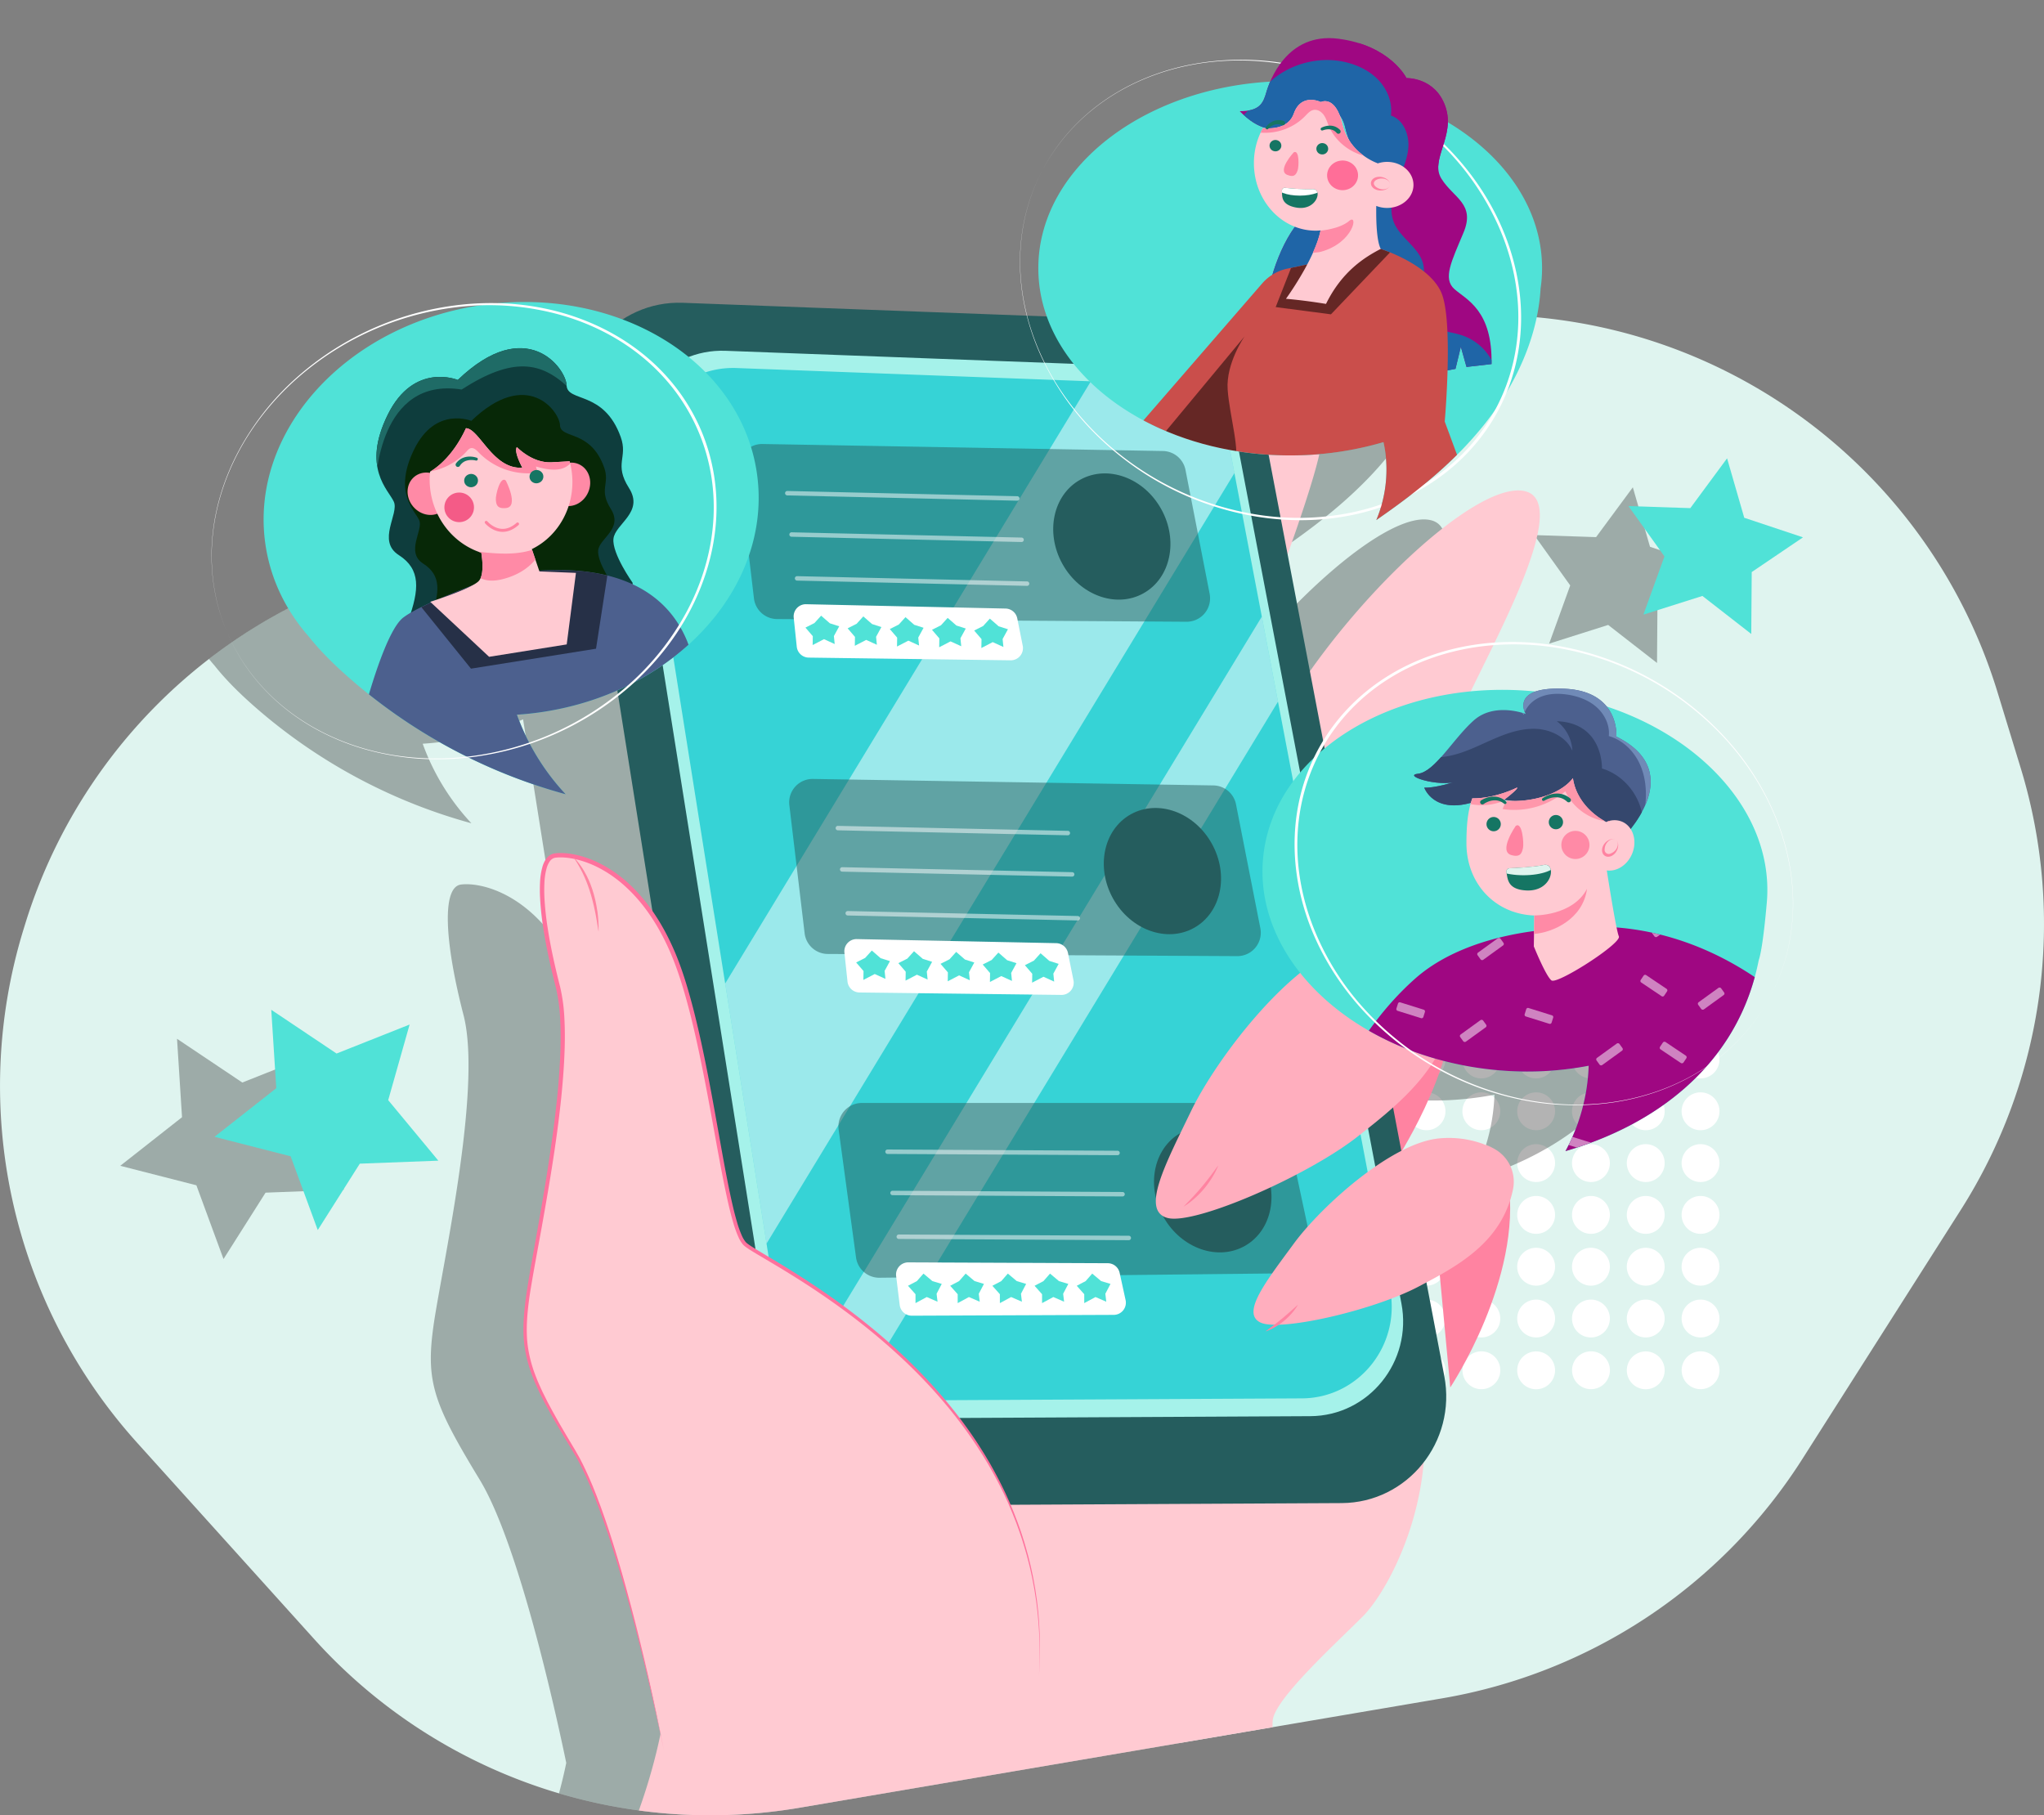 <svg xmlns="http://www.w3.org/2000/svg" xmlns:xlink="http://www.w3.org/1999/xlink" viewBox="0 0 2760.27 2451.47"><rect x="0" y="0" width="2760.27" height="2451.47" fill="#808080" stroke="none"/><defs><style>.cls-1{fill:none;}.cls-2{fill:#dff4ef;}.cls-3{fill:#fff;}.cls-4{opacity:0.3;}.cls-5{fill:#ffcad2;}.cls-6{fill:#ff83a1;}.cls-7{fill:#255d5e;}.cls-8{fill:#a5f2ea;}.cls-9{fill:#36d3d6;}.cls-10{opacity:0.5;}.cls-11{fill:#50e2d7;}.cls-12{fill:#ffaebe;}.cls-13{fill:#ff719d;}.cls-14{fill:#9f0782;}.cls-15{clip-path:url(#clip-path);}.cls-16{fill:#4c608e;}.cls-17{clip-path:url(#clip-path-2);}.cls-18{fill:#35476d;}.cls-19{fill:#708ab7;}.cls-20{clip-path:url(#clip-path-3);}.cls-21{fill:#ff97ab;}.cls-22{fill:#157563;}.cls-23{clip-path:url(#clip-path-4);}.cls-24{fill:#dff4ee;}.cls-25{fill:#ff8aa6;}.cls-26{fill:#0e3d3d;}.cls-27{clip-path:url(#clip-path-5);}.cls-28{fill:#072807;}.cls-29{fill:#1f6b66;}.cls-30{clip-path:url(#clip-path-6);}.cls-31{fill:#f45b87;}.cls-32{clip-path:url(#clip-path-7);}.cls-33{clip-path:url(#clip-path-8);}.cls-34{fill:#1f65a7;}.cls-35{fill:#ca4e4b;}.cls-36{clip-path:url(#clip-path-9);}.cls-37{clip-path:url(#clip-path-10);}.cls-38{fill:#ff6e98;}.cls-39{clip-path:url(#clip-path-11);}</style><clipPath id="clip-path" transform="translate(0 51.47)"><path class="cls-1" d="M2369.69,1268.09c-33,120.83-132,199-255.67,235a260.24,260.24,0,0,0,31.38-115.31,440.93,440.93,0,0,1-121.62,6.12c-65.49-5.63-125.43-24.82-175.27-53.43,16.33-23,37.13-47.85,62.66-70.44,74.65-66.08,198.25-67.3,198.25-67.3C2223.11,1188.52,2313.71,1230.42,2369.69,1268.09Z"/></clipPath><clipPath id="clip-path-2" transform="translate(0 51.47)"><path class="cls-1" d="M2182.77,943.3s5.1-61.24-69.75-64.64-52.74,34-52.74,34-41.68-16.16-69.74,8.51-52.74,69.75-75.71,72.3,36.58,21.26,59.54,7.65c-36.57,12.76-51,11.06-51,11.06s12.76,37.43,68.9,18.71,198.18,50.19,198.18,50.19S2282.29,992.64,2182.77,943.3Z"/></clipPath><clipPath id="clip-path-3" transform="translate(0 51.47)"><path class="cls-1" d="M2072,1184.79l-.37,25-.24,16.76s16.16,40,23.82,45.93,95.26-50.18,91-59.54c-3.16-7-12-61.5-16.28-89,13.54,1.9,28-7.3,34.3-22.78,7.19-17.8.86-37.16-14.17-43.25a26.82,26.82,0,0,0-20.83.62s-39.16-18.31-45.11-59.14c-19.57,25.52-66.35,34-93.57,29.77,23-17.86,17.87-17,17.87-17s-28.07,14.46-58.7,14.46c-.49,0-1,0-1.44,0-6.43,17.71-7.91,38.94-7.91,60.42C1980.33,1142.38,2019.73,1183,2072,1184.79Z"/></clipPath><clipPath id="clip-path-4" transform="translate(0 51.47)"><path class="cls-1" d="M2034.29,1126.89a4.68,4.68,0,0,1,4.37-5.8c10.19-.42,32.85-1.61,46-4.39,17.4-3.66,12.82,36.63-24.27,34.34C2034.84,1149.46,2036.16,1134.4,2034.29,1126.89Z"/></clipPath><clipPath id="clip-path-5" transform="translate(0 51.47)"><path class="cls-1" d="M618.23,461.65s-59.21-24.85-94.61,47,1,101.25,8.28,117.51-23.3,52.81,6.66,72,27.74,46.7,12.74,88.42,21.19,69.9,29,72.48,276-49.65,276-49.65l-2-73.89s-27.91-39.26-25.86-59.33,41.84-35.71,21-68.56-1.11-40.84-11.16-68.87c-22.74-63.49-72.22-46.47-73.11-69.83S710.55,372.93,618.23,461.65Z"/></clipPath><clipPath id="clip-path-6" transform="translate(0 51.47)"><path class="cls-1" d="M698.08,913.75a312.56,312.56,0,0,0,65.8,107.43,739.9,739.9,0,0,1-265.7-134.89c11.59-39,29.55-90.81,46.36-103.69A98.78,98.78,0,0,1,555,775.81c7.47-4.32,16.86-9,27.07-13.62,3.46-1.58,7-3.16,10.59-4.74a.28.28,0,0,1,.12,0c15.2-6.59,31.29-13,45.16-18.33,21-8,36.89-13.57,36.89-13.57a515.86,515.86,0,0,1,53.26-6.39c55.1-3.56,96,4.37,126.28,18.46,42.93,19.95,64.59,52.21,75.48,81.61C878.29,865.68,809,899.06,729.87,910.45,719.22,912,708.62,913.07,698.08,913.75Z"/></clipPath><clipPath id="clip-path-7" transform="translate(0 51.47)"><path class="cls-1" d="M718.21,690.09c37.28-18.16,60.21-60.58,53.68-105.92a107.46,107.46,0,0,0-2.65-12.7c-4.07.28-11.43.72-24.54,1.37-26.18,1.3-46.63-20.48-46.63-20.48s-5.19,4,7.3,27.79c-40,2.47-57.87-52.65-76.1-53.32-18.81,40.89-44,56.18-48.5,58.64a107,107,0,0,0,.55,26.16c5.84,40.53,33.61,72.16,68.65,83.35,2,12.62,3.49,31.84-4.07,38.81C634.26,744.54,581,761.27,581,761.27l79.53,74.27L765.3,818.8l12.46-96.59-49.32-2Z"/></clipPath><clipPath id="clip-path-8" transform="translate(0 51.47)"><path class="cls-1" d="M1860.11,168.88s-32.45,0-43.27-47.52-59.5-21.38-59.5-21.38-31.1,51.84-83.16-1.3c27,0,31.78-11,35.84-25.27s27-81.65,97.36-72.57S1899.33,54,1899.33,54s39.21-1.29,52.73,38.88-21.63,71.28-5.41,97.2,46,33.69,29.75,72.57-28.4,62.21-12.17,76.46,51.38,28.52,50,101.09l-33.8,3.89-7.67-27.22-7.21,29.81-13.52,2.59-233.93-9.07s-16.23-62.21-1.35-115.34,43.27-97.2,74.37-99.79S1860.11,168.88,1860.11,168.88Z"/></clipPath><clipPath id="clip-path-9" transform="translate(0 51.47)"><path class="cls-1" d="M1858.62,650.82c14.19-33.56,17.28-71.44,9.69-105.21a444.51,444.51,0,0,1-126,17.92c-73.92,0-142.34-17.52-198.14-47.3l160.23-184.87a62,62,0,0,1,34-20.05l126.21-26.65s65.8,20.73,82,59.61S1951,517.82,1951,517.82l16.62,44.89C1934.18,596.06,1896.71,624.54,1858.62,650.82Z"/></clipPath><clipPath id="clip-path-10" transform="translate(0 51.47)"><path class="cls-1" d="M1776.72,260c2.22,0,4.41-.13,6.57-.31-1.73,9.15-5.3,19.21-9.79,29.21-14.09,31.8-36.89,63.11-36.89,63.11s22.53,1.71,54.09,6.9c21.64-44.06,52.28-63.06,73.91-74.29-5.73-11-6.35-39.06-6.06-58.06a39.72,39.72,0,0,0,14.64,2.75c19.66,0,35.61-13.92,35.61-31.1s-16-31.1-35.61-31.1a40,40,0,0,0-13.09,2.2c0-.16,0-.31,0-.47,0,0-37.86-12.52-47.32-52.69s-29.08-29.81-29.08-29.81-26.36-13-36.5,15.55c-7,19.73-28.94,20.84-41.79,19.65a97.09,97.09,0,0,0-12.09,47.3C1693.34,219.22,1730.66,260,1776.72,260Z"/></clipPath><clipPath id="clip-path-11" transform="translate(0 51.47)"><path class="cls-1" d="M1731.14,206.3a3.77,3.77,0,0,1,4.15-4.12c8.18.84,26.39,2.49,37.23,1.79,14.3-.93,6,30.69-23.3,24.6C1729,224.37,1731.76,212.51,1731.14,206.3Z"/></clipPath></defs><g id="Layer_2" data-name="Layer 2"><g id="_08" data-name="08"><path class="cls-2" d="M2697.56,883.51c-91.9-300.76-368.4-507.06-682.86-509.5-1.86,0-3.72,0-5.6,0q-28,0-55.81,2.15A720.07,720.07,0,0,0,1631,481.28l-162.49,100.3a719.83,719.83,0,0,1-378.73,107.27l-367.17-.31a719.89,719.89,0,0,0-688.79,508.4l-2,6.48A719.9,719.9,0,0,0,185.3,1897.07l239.1,265.14a720,720,0,0,0,655.4,227.58l514.15-87.5,124.5-21.2,228.85-38.94A719.92,719.92,0,0,0,2434,1918.78l213.84-336.21a720,720,0,0,0,81-596.73Z" transform="translate(0 51.47)"/><path class="cls-3" d="M1852.41,1353.75a25.57,25.57,0,1,0,25.57,25.56A25.56,25.56,0,0,0,1852.41,1353.75Z" transform="translate(0 51.47)"/><path class="cls-3" d="M1926.42,1353.75a25.57,25.57,0,1,0,25.57,25.56A25.56,25.56,0,0,0,1926.42,1353.75Z" transform="translate(0 51.47)"/><path class="cls-3" d="M2000.43,1353.75a25.57,25.57,0,1,0,25.57,25.56A25.56,25.56,0,0,0,2000.43,1353.75Z" transform="translate(0 51.47)"/><path class="cls-3" d="M2074.44,1353.75a25.57,25.57,0,1,0,25.57,25.56A25.56,25.56,0,0,0,2074.44,1353.75Z" transform="translate(0 51.47)"/><path class="cls-3" d="M2148.45,1353.75a25.57,25.57,0,1,0,25.56,25.56A25.56,25.56,0,0,0,2148.45,1353.75Z" transform="translate(0 51.47)"/><path class="cls-3" d="M2222.46,1353.75a25.57,25.57,0,1,0,25.56,25.56A25.56,25.56,0,0,0,2222.46,1353.75Z" transform="translate(0 51.47)"/><path class="cls-3" d="M2296.47,1353.75a25.57,25.57,0,1,0,25.56,25.56A25.56,25.56,0,0,0,2296.47,1353.75Z" transform="translate(0 51.47)"/><path class="cls-3" d="M1852.41,1423.72a25.57,25.57,0,1,0,25.57,25.56A25.56,25.56,0,0,0,1852.41,1423.72Z" transform="translate(0 51.47)"/><path class="cls-3" d="M1926.42,1423.72a25.57,25.57,0,1,0,25.57,25.56A25.56,25.56,0,0,0,1926.42,1423.72Z" transform="translate(0 51.47)"/><path class="cls-3" d="M2000.43,1423.72a25.57,25.57,0,1,0,25.57,25.56A25.56,25.56,0,0,0,2000.43,1423.72Z" transform="translate(0 51.47)"/><path class="cls-3" d="M2074.44,1423.72a25.57,25.57,0,1,0,25.57,25.56A25.56,25.56,0,0,0,2074.44,1423.72Z" transform="translate(0 51.47)"/><path class="cls-3" d="M2148.45,1423.72a25.57,25.57,0,1,0,25.56,25.56A25.56,25.56,0,0,0,2148.45,1423.72Z" transform="translate(0 51.47)"/><path class="cls-3" d="M2222.46,1423.72a25.57,25.57,0,1,0,25.56,25.56A25.56,25.56,0,0,0,2222.46,1423.72Z" transform="translate(0 51.47)"/><path class="cls-3" d="M2296.47,1423.72a25.57,25.57,0,1,0,25.56,25.56A25.56,25.56,0,0,0,2296.47,1423.72Z" transform="translate(0 51.47)"/><path class="cls-3" d="M1852.41,1493.69a25.57,25.57,0,1,0,25.57,25.57A25.56,25.56,0,0,0,1852.41,1493.69Z" transform="translate(0 51.47)"/><path class="cls-3" d="M1926.42,1493.69a25.57,25.57,0,1,0,25.57,25.57A25.56,25.56,0,0,0,1926.42,1493.69Z" transform="translate(0 51.47)"/><path class="cls-3" d="M2000.43,1493.69a25.57,25.57,0,1,0,25.57,25.57A25.57,25.57,0,0,0,2000.43,1493.69Z" transform="translate(0 51.47)"/><path class="cls-3" d="M2074.44,1493.69a25.57,25.57,0,1,0,25.57,25.57A25.57,25.57,0,0,0,2074.44,1493.69Z" transform="translate(0 51.47)"/><path class="cls-3" d="M2148.45,1493.69a25.57,25.57,0,1,0,25.56,25.57A25.57,25.57,0,0,0,2148.45,1493.69Z" transform="translate(0 51.47)"/><path class="cls-3" d="M2222.46,1493.69a25.57,25.57,0,1,0,25.56,25.57A25.57,25.57,0,0,0,2222.46,1493.69Z" transform="translate(0 51.47)"/><path class="cls-3" d="M2296.47,1493.69a25.57,25.57,0,1,0,25.56,25.57A25.57,25.57,0,0,0,2296.47,1493.69Z" transform="translate(0 51.47)"/><path class="cls-3" d="M1852.41,1563.66a25.57,25.57,0,1,0,25.57,25.57A25.56,25.56,0,0,0,1852.41,1563.66Z" transform="translate(0 51.47)"/><path class="cls-3" d="M1926.42,1563.66a25.57,25.57,0,1,0,25.57,25.57A25.56,25.56,0,0,0,1926.42,1563.66Z" transform="translate(0 51.47)"/><path class="cls-3" d="M2000.43,1563.66a25.57,25.57,0,1,0,25.57,25.57A25.57,25.57,0,0,0,2000.43,1563.66Z" transform="translate(0 51.47)"/><path class="cls-3" d="M2074.44,1563.66a25.57,25.57,0,1,0,25.57,25.57A25.57,25.57,0,0,0,2074.44,1563.66Z" transform="translate(0 51.47)"/><path class="cls-3" d="M2148.45,1563.66a25.57,25.57,0,1,0,25.56,25.57A25.57,25.57,0,0,0,2148.45,1563.66Z" transform="translate(0 51.47)"/><path class="cls-3" d="M2222.46,1563.66a25.57,25.57,0,1,0,25.56,25.57A25.57,25.57,0,0,0,2222.46,1563.66Z" transform="translate(0 51.47)"/><path class="cls-3" d="M2296.47,1563.66a25.57,25.57,0,1,0,25.56,25.57A25.57,25.57,0,0,0,2296.47,1563.66Z" transform="translate(0 51.47)"/><path class="cls-3" d="M1852.41,1633.63A25.57,25.57,0,1,0,1878,1659.2,25.56,25.56,0,0,0,1852.41,1633.63Z" transform="translate(0 51.47)"/><path class="cls-3" d="M1926.42,1633.63A25.57,25.57,0,1,0,1952,1659.2,25.56,25.56,0,0,0,1926.42,1633.63Z" transform="translate(0 51.47)"/><path class="cls-3" d="M2000.43,1633.63A25.57,25.57,0,1,0,2026,1659.2,25.57,25.57,0,0,0,2000.43,1633.63Z" transform="translate(0 51.47)"/><path class="cls-3" d="M2074.44,1633.63A25.57,25.57,0,1,0,2100,1659.2,25.57,25.57,0,0,0,2074.44,1633.63Z" transform="translate(0 51.47)"/><path class="cls-3" d="M2148.45,1633.63A25.57,25.57,0,1,0,2174,1659.2,25.57,25.57,0,0,0,2148.45,1633.63Z" transform="translate(0 51.47)"/><path class="cls-3" d="M2222.46,1633.63A25.57,25.57,0,1,0,2248,1659.2,25.57,25.57,0,0,0,2222.46,1633.63Z" transform="translate(0 51.47)"/><path class="cls-3" d="M2296.47,1633.63A25.57,25.57,0,1,0,2322,1659.2,25.57,25.57,0,0,0,2296.47,1633.63Z" transform="translate(0 51.47)"/><path class="cls-3" d="M1852.41,1703.6a25.57,25.57,0,1,0,25.57,25.57A25.56,25.56,0,0,0,1852.41,1703.6Z" transform="translate(0 51.47)"/><path class="cls-3" d="M1926.42,1703.6a25.57,25.57,0,1,0,25.57,25.57A25.56,25.56,0,0,0,1926.42,1703.6Z" transform="translate(0 51.47)"/><path class="cls-3" d="M2000.43,1703.6a25.57,25.57,0,1,0,25.57,25.57A25.57,25.57,0,0,0,2000.43,1703.6Z" transform="translate(0 51.47)"/><path class="cls-3" d="M2074.44,1703.6a25.57,25.57,0,1,0,25.57,25.57A25.57,25.57,0,0,0,2074.44,1703.6Z" transform="translate(0 51.47)"/><path class="cls-3" d="M2148.45,1703.6a25.57,25.57,0,1,0,25.56,25.57A25.57,25.57,0,0,0,2148.45,1703.6Z" transform="translate(0 51.47)"/><path class="cls-3" d="M2222.46,1703.6a25.57,25.57,0,1,0,25.56,25.57A25.57,25.57,0,0,0,2222.46,1703.6Z" transform="translate(0 51.47)"/><path class="cls-3" d="M2296.47,1703.6a25.57,25.57,0,1,0,25.56,25.57A25.57,25.57,0,0,0,2296.47,1703.6Z" transform="translate(0 51.47)"/><circle class="cls-3" cx="1852.41" cy="1850.61" r="25.57"/><circle class="cls-3" cx="1926.42" cy="1799.14" r="25.57" transform="translate(-472.98 2941.89) rotate(-67.5)"/><circle class="cls-3" cx="2000.43" cy="1799.14" r="25.57" transform="translate(-262.36 395.14) rotate(-9.22)"/><circle class="cls-3" cx="2074.44" cy="1799.14" r="25.57" transform="translate(-381.61 3078.64) rotate(-67.5)"/><circle class="cls-3" cx="2148.45" cy="1799.14" r="25.57" transform="translate(-260.45 418.84) rotate(-9.22)"/><circle class="cls-3" cx="2222.46" cy="1799.14" r="25.57" transform="translate(-290.23 3215.39) rotate(-67.5)"/><circle class="cls-3" cx="2296.46" cy="1799.14" r="25.57" transform="translate(-258.54 442.55) rotate(-9.22)"/><g class="cls-4"><polygon points="425.88 1422.78 327.23 1461.93 239.06 1402.87 245.81 1508.78 162.39 1574.39 265.21 1600.7 301.83 1700.31 358.62 1610.66 464.68 1606.61 396.95 1524.89 425.88 1422.78"/><polygon points="2205.02 658.11 2155.38 725.37 2071.83 722.61 2120.46 790.6 2092.01 869.21 2171.71 843.97 2237.68 895.32 2238.3 811.72 2307.52 764.85 2228.21 738.42 2205.02 658.11"/><path d="M2042.38,941.78c-9.84-12.14-26.92-22.61-56.63-24-18.41-.83-30.94.81-39.41,3.75-1.93-.2-3.87-.4-5.82-.57a450,450,0,0,0-81.73.37c48.2-98.68,131.09-255.13,74.07-270.13-56.4-14.84-196.83,109.4-291.19,243l-30.1-157.89c20-56.37,36.25-105.88,42.83-135.37A436.09,436.09,0,0,0,1741,584.76c7.59,33.78,4.48,71.66-9.69,105.22,38.08-26.29,75.56-54.75,109-88.11A471.81,471.81,0,0,0,1878.69,559c40.75-51.81,70.76-116.15,74.46-181.7,0-.37.09-.76.14-1.13A720.07,720.07,0,0,0,1631,481.28l-162.49,100.3a719.83,719.83,0,0,1-378.73,107.27l-367.17-.31A719,719,0,0,0,282.2,838.42c2.42,3,4.94,6,7.51,8.94,14.88,18.79,32.16,35.88,50.1,51.88Q355,912.8,370.92,925.46A740,740,0,0,0,636.6,1060.34a312.89,312.89,0,0,1-65.79-107.42c10.52-.69,21.15-1.76,31.79-3.31A398.36,398.36,0,0,0,706.38,920l48.46,304.74c-49.47-74.62-110.8-84.7-132.56-81.6-25.7,3.68-22,77.1,3.67,176.23s-29.37,341.4-40.38,418.5,0,106.46,62.41,209.26c52.28,86.13,102,311.4,116.72,382.18-2.94,14.25-6.26,28-9.81,41.12a720.35,720.35,0,0,0,324.91,19.34l514.15-87.5c14.44-33.14,85-97.59,118.63-131.21,29.15-29.16,74.43-111.51,82.7-208.49A145,145,0,0,0,1823.13,1846L1799,1719.58q9-4.74,18-9.84l14.15,151.63s85.2-127.84,80.72-252.32a147.89,147.89,0,0,0,4-14.86,50.71,50.71,0,0,0-27.21-56A135.52,135.52,0,0,0,1817,1525c-15.52,1.3-32.8,7.3-50.59,16.28,14.39-24.28,39.6-70.54,55.46-121a450.42,450.42,0,0,0,74.67,12.77,440.93,440.93,0,0,0,121.62-6.12,262.27,262.27,0,0,1-21.93,96.14c-1.57,3.53-3.21,7-4.92,10.45-1.47,2.94-3,5.85-4.53,8.72,5.21-1.52,10.35-3.14,15.47-4.8,6.44-2.11,12.8-4.28,19.06-6.61,107.38-39.84,191.3-114.25,221.14-223.6q3-11,5.28-22.52c5.24-15.2,9.57-62,11-78.44C2268.51,1091.86,2177.14,986.42,2042.38,941.78Z" transform="translate(0 51.47)"/></g><path class="cls-5" d="M2060.13,612.08c-69.76-18.36-268.08,176-348.75,337.75-46.28,92.74-106.47,95.43-106.47,95.43s183.57-451.54,179.9-506.59-51.4-73.42-121.16-33-693.85,591-756.26,726.87,0,829.66-3.67,961.83c-2.08,75.26-23.23,149.34-41,199.18a718.89,718.89,0,0,0,217.12-3.72l638.65-108.7a68.17,68.17,0,0,1,.27-9.67c3.67-29.37,84.42-102.79,121.13-139.51s99.12-157.84,80.77-286.33-73.43-627.77-73.43-627.77,84.37-203.31,113.74-280.39S2129.88,630.43,2060.13,612.08Z" transform="translate(0 51.47)"/><path class="cls-6" d="M1847.2,1217.82l35.4,302.1s83.22-124.82,80.77-225.17S1847.2,1217.82,1847.2,1217.82Z" transform="translate(0 51.47)"/><path class="cls-6" d="M1927.88,1494.23l30.59,328s97.9-146.85,78.32-279C2025.31,1465.66,1927.88,1494.23,1927.88,1494.23Z" transform="translate(0 51.47)"/><path d="M1590.46,1865c-9.7-4.6-20.13-4.93-29.37-.94s-16.15,11.81-19.46,22a45.09,45.09,0,0,0,1.83,31.75c7.16,16.58,22.51,26.8,37.88,26.8a33.54,33.54,0,0,0,13.34-2.74c19-8.2,26.88-32.32,17.62-53.77A45.07,45.07,0,0,0,1590.46,1865Zm2.63,73.21c-16.95,7.32-37.57-2.53-45.95-22a41.06,41.06,0,0,1-1.71-28.93c3-9.1,9.08-16,17.24-19.58a29.81,29.81,0,0,1,11.82-2.43,33.28,33.28,0,0,1,14.26,3.32,41.06,41.06,0,0,1,19.88,21.08C1617,1909.12,1610.05,1930.89,1593.09,1938.2Z" transform="translate(0 51.47)"/><path class="cls-7" d="M1700.89,498.2c-12.55-65.81-68.1-114.15-134-116.61L922.22,357.45c-89.42-3.35-159.51,77.26-145.24,167L989.47,1860.76c11.15,70.09,70.87,121.49,140.73,121.14l681.68-3.48c88.86-.46,155.43-82.89,138.53-171.54Z" transform="translate(0 51.47)"/><path class="cls-8" d="M1671,547.19c-11.13-58.41-60.44-101.31-119-103.5L979.85,422.27c-79.37-3-141.58,68.57-128.91,148.24l188.6,1186.1c9.9,62.21,62.9,107.83,124.91,107.52l605.06-3.09c78.88-.4,138-73.57,123-152.26Z" transform="translate(0 51.47)"/><path class="cls-9" d="M1725.84,896.06,1704,781.25l-37-193.8v0l-4-21.07c-10.79-56.49-58.47-98-115.06-100.11l-74.79-2.79L994.6,445.55c-76.76-2.87-136.94,66.3-124.68,143.37L979.3,1276.73v0L1035.15,1628,1052.31,1736a124.22,124.22,0,0,0,32.06,65.62,121.11,121.11,0,0,0,69.24,36.89,123.27,123.27,0,0,0,19.51,1.49l585.13-3c76.29-.39,133.41-71.15,118.92-147.26Z" transform="translate(0 51.47)"/><g class="cls-10"><path class="cls-3" d="M1547.93,466.25l-74.79-2.79L979.3,1276.73v0L1035.15,1628,1667,587.45v0l-4-21.07C1652.2,509.87,1604.52,468.38,1547.93,466.25Z" transform="translate(0 51.47)"/><path class="cls-3" d="M1084.37,1801.57a121.11,121.11,0,0,0,69.24,36.89l572.23-942.4L1704,781.25Z" transform="translate(0 51.47)"/></g><g class="cls-10"><path class="cls-7" d="M1600.93,583.2a31.66,31.66,0,0,0-30.52-25.59l-540.69-9.46a31.66,31.66,0,0,0-32,35.36l20.42,173.09a31.66,31.66,0,0,0,31.23,27.95l552.89,3.64a31.65,31.65,0,0,0,31.28-37.71Z" transform="translate(0 51.47)"/></g><ellipse class="cls-7" cx="1501.44" cy="673.15" rx="76.3" ry="87.78" transform="translate(-138.1 863.72) rotate(-29)"/><g class="cls-10"><path class="cls-3" d="M1373.81,618.7l-310.52-7.12h-.07a3,3,0,0,0-.07,6l310.52,7.12h.07a3,3,0,0,0,.07-6Z" transform="translate(0 51.47)"/></g><g class="cls-10"><path class="cls-3" d="M1379.59,674.52l-310.52-7.13H1069a3,3,0,0,0-.07,6l310.52,7.12h.07a3,3,0,0,0,.07-6Z" transform="translate(0 51.47)"/></g><g class="cls-10"><path class="cls-3" d="M1387,733.74l-310.52-7.13a3,3,0,0,0-.13,6l310.52,7.12h.07a3,3,0,0,0,.06-6Z" transform="translate(0 51.47)"/></g><path class="cls-3" d="M1373.73,783.6a16.48,16.48,0,0,0-15.8-13.24l-269.35-5.85a16.47,16.47,0,0,0-16.73,18.19l4.11,39.16a16.47,16.47,0,0,0,16.16,14.75l272.63,3.65a16.47,16.47,0,0,0,16.37-19.7Z" transform="translate(0 51.47)"/><polygon class="cls-11" points="1120.72 841.79 1108.87 831.46 1099.83 841.43 1087.69 847.55 1097.62 859.12 1097.41 871.14 1112.74 863.18 1127.19 869.76 1126.11 858.98 1133.31 845.81 1120.72 841.79"/><polygon class="cls-11" points="1177.68 842.79 1165.83 832.45 1156.79 842.42 1144.66 848.54 1154.58 860.11 1154.37 872.14 1169.71 864.18 1184.15 870.76 1183.08 859.98 1190.27 846.81 1177.68 842.79"/><polygon class="cls-11" points="1234.64 843.79 1222.79 833.45 1213.75 843.42 1201.62 849.54 1211.55 861.11 1211.34 873.13 1226.67 865.17 1241.12 871.76 1240.04 860.98 1247.23 847.81 1234.64 843.79"/><polygon class="cls-11" points="1291.6 844.78 1279.75 834.45 1270.72 844.42 1258.58 850.54 1268.51 862.11 1268.3 874.13 1283.63 866.17 1298.08 872.75 1297 861.97 1304.19 848.8 1291.6 844.78"/><polygon class="cls-11" points="1348.57 845.78 1336.72 835.44 1327.68 845.41 1315.54 851.53 1325.47 863.1 1325.26 875.13 1340.59 867.17 1355.04 873.75 1353.96 862.97 1361.16 849.8 1348.57 845.78"/><g class="cls-10"><path class="cls-7" d="M1669.14,1034.78a31.65,31.65,0,0,0-30.55-25.55l-540.7-8.76a31.65,31.65,0,0,0-31.94,35.39l20.64,173.07a31.65,31.65,0,0,0,31.26,27.91l552.9,2.93A31.65,31.65,0,0,0,1702,1202Z" transform="translate(0 51.47)"/></g><ellipse class="cls-7" cx="1569.77" cy="1124.85" rx="76.3" ry="87.78" transform="translate(-348.8 955.95) rotate(-29.07)"/><g class="cls-10"><path class="cls-3" d="M1442.07,1070.57l-310.53-6.72a3,3,0,0,0-.13,6l310.53,6.72h.07a3,3,0,0,0,.06-6Z" transform="translate(0 51.47)"/></g><g class="cls-10"><path class="cls-3" d="M1447.92,1126.38l-310.53-6.72a3,3,0,0,0-.13,6l310.53,6.72h.07a3,3,0,0,0,.06-6Z" transform="translate(0 51.47)"/></g><g class="cls-10"><path class="cls-3" d="M1455.4,1185.59l-310.53-6.72a3,3,0,0,0-.13,6l310.53,6.72h.07a3,3,0,0,0,.06-6Z" transform="translate(0 51.47)"/></g><path class="cls-3" d="M1442.2,1235.47a16.46,16.46,0,0,0-15.81-13.22l-269.36-5.5a16.48,16.48,0,0,0-16.71,18.21l4.17,39.16a16.46,16.46,0,0,0,16.17,14.73l272.63,3.29a16.47,16.47,0,0,0,16.35-19.72Z" transform="translate(0 51.47)"/><polygon class="cls-11" points="1189.2 1293.99 1177.34 1283.67 1168.31 1293.65 1156.18 1299.79 1166.13 1311.35 1165.93 1323.37 1181.26 1315.39 1195.71 1321.95 1194.62 1311.17 1201.8 1297.99 1189.2 1293.99"/><polygon class="cls-11" points="1246.16 1294.91 1234.3 1284.59 1225.28 1294.58 1213.15 1300.71 1223.09 1312.27 1222.89 1324.29 1238.22 1316.31 1252.67 1322.88 1251.58 1312.1 1258.76 1298.92 1246.16 1294.91"/><polygon class="cls-11" points="1303.13 1295.84 1291.26 1285.52 1282.24 1295.5 1270.11 1301.63 1280.05 1313.19 1279.86 1325.22 1295.18 1317.23 1309.64 1323.8 1308.55 1313.02 1315.72 1299.84 1303.13 1295.84"/><polygon class="cls-11" points="1360.09 1296.76 1348.23 1286.44 1339.2 1296.42 1327.07 1302.56 1337.02 1314.11 1336.82 1326.14 1352.14 1318.16 1366.6 1324.72 1365.51 1313.94 1372.69 1300.76 1360.09 1296.76"/><polygon class="cls-11" points="1417.05 1297.68 1405.19 1287.36 1396.17 1297.35 1384.04 1303.48 1393.98 1315.04 1393.79 1327.06 1409.11 1319.08 1423.56 1325.64 1422.47 1314.87 1429.65 1301.69 1417.05 1297.68"/><g class="cls-10"><path class="cls-7" d="M1735.62,1463.13a31.66,31.66,0,0,0-31-25.06H1163.89a31.66,31.66,0,0,0-31.37,35.91L1156,1646.7a31.65,31.65,0,0,0,31.71,27.39l552.88-6a31.66,31.66,0,0,0,30.61-38.26Z" transform="translate(0 51.47)"/></g><ellipse class="cls-7" cx="1637.72" cy="1554.8" rx="76.3" ry="87.78" transform="translate(-557.98 1078.62) rotate(-30)"/><g class="cls-10"><path class="cls-3" d="M1509.16,1502.59l-310.6-1.68h0a3,3,0,0,0,0,6l310.6,1.68h0a3,3,0,0,0,0-6Z" transform="translate(0 51.47)"/></g><g class="cls-10"><path class="cls-3" d="M1515.91,1558.3l-310.6-1.69h0a3,3,0,0,0,0,6l310.6,1.69h0a3,3,0,0,0,0-6Z" transform="translate(0 51.47)"/></g><g class="cls-10"><path class="cls-3" d="M1524.35,1617.38l-310.6-1.69h0a3,3,0,0,0,0,6l310.6,1.69h0a3,3,0,0,0,0-6Z" transform="translate(0 51.47)"/></g><path class="cls-3" d="M1512,1667.47a16.48,16.48,0,0,0-16-13l-269.41-1.13a16.47,16.47,0,0,0-16.42,18.47l4.8,39.09a16.48,16.48,0,0,0,16.41,14.46l272.65-1.12a16.47,16.47,0,0,0,16-20Z" transform="translate(0 51.47)"/><polygon class="cls-11" points="1259.1 1730.09 1247.08 1719.96 1238.21 1730.09 1226.19 1736.42 1236.32 1747.81 1236.32 1759.84 1251.51 1751.61 1266.07 1757.94 1264.8 1747.18 1271.76 1733.89 1259.1 1730.09"/><polygon class="cls-11" points="1316.08 1730.09 1304.05 1719.96 1295.19 1730.09 1283.16 1736.42 1293.29 1747.81 1293.29 1759.84 1308.48 1751.61 1323.04 1757.94 1321.77 1747.18 1328.74 1733.89 1316.08 1730.09"/><polygon class="cls-11" points="1373.05 1730.09 1361.02 1719.96 1352.16 1730.09 1340.13 1736.42 1350.26 1747.81 1350.26 1759.84 1365.45 1751.61 1380.01 1757.94 1378.74 1747.18 1385.71 1733.89 1373.05 1730.09"/><polygon class="cls-11" points="1430.02 1730.09 1417.99 1719.96 1409.13 1730.09 1397.1 1736.42 1407.23 1747.81 1407.23 1759.84 1422.42 1751.61 1436.98 1757.94 1435.71 1747.18 1442.68 1733.89 1430.02 1730.09"/><polygon class="cls-11" points="1486.99 1730.09 1474.96 1719.96 1466.1 1730.09 1454.07 1736.42 1464.2 1747.81 1464.2 1759.84 1479.39 1751.61 1493.95 1757.94 1492.68 1747.18 1499.65 1733.89 1486.99 1730.09"/><path class="cls-12" d="M1917.27,1223.69c-23.75-6.66-56-10.13-93.41.08-80.77,22-181.12,154.2-215.38,225.18s-68.53,134.61-31.82,144.4,188.46-56.29,257-110.14c59.67-46.88,128.62-101.19,130.91-195.23A65,65,0,0,0,1917.27,1223.69Z" transform="translate(0 51.47)"/><path class="cls-6" d="M1623,1551.26c-3.87,4.63-7.89,9.14-12,13.58s-8.41,8.75-12.69,13.19a97,97,0,0,0,14.86-11,120.58,120.58,0,0,0,12.91-13.25,124.18,124.18,0,0,0,10.8-15,103.84,103.84,0,0,0,8.35-16.46c-3.7,4.93-7.25,9.86-10.91,14.7S1626.86,1546.64,1623,1551.26Z" transform="translate(0 51.47)"/><path class="cls-12" d="M2016,1499a135.6,135.6,0,0,0-71.72-13.16c-65.13,5.48-160.87,92.73-197.23,142.37s-71.66,93.63-44.87,106.35S1854.79,1718,1915,1686.38c52.44-27.54,113.06-59.47,128.13-131.34A50.71,50.71,0,0,0,2016,1499Z" transform="translate(0 51.47)"/><path class="cls-6" d="M1731.41,1729.23q-5.45,4.49-11.07,8.77c-3.74,2.88-7.58,5.65-11.4,8.62a69.09,69.09,0,0,0,13.15-6,89.25,89.25,0,0,0,11.87-8.3,91.6,91.6,0,0,0,10.39-10.08,73.45,73.45,0,0,0,8.48-11.7c-3.68,3.14-7.15,6.37-10.71,9.49S1735,1726.23,1731.41,1729.23Z" transform="translate(0 51.47)"/><polygon class="cls-11" points="553.15 1383.62 454.5 1422.77 366.33 1363.71 373.08 1469.62 289.66 1535.23 392.48 1561.54 429.1 1661.15 485.89 1571.5 591.95 1567.45 524.23 1485.73 553.15 1383.62"/><polygon class="cls-11" points="2332.29 618.95 2282.65 686.21 2199.11 683.45 2247.73 751.44 2219.29 830.05 2298.98 804.81 2364.95 856.15 2365.57 772.56 2434.79 725.69 2355.49 699.26 2332.29 618.95"/><path class="cls-5" d="M1006.52,1629c-29.37-25.7-47.72-279-99.12-396.48S775.24,1100.34,749.54,1104s-22,77.1,3.67,176.22-29.37,341.41-40.38,418.5,0,106.46,62.41,209.25S896.39,2311.8,896.39,2311.8L1403,2212.68C1428.7,1830.89,1035.89,1654.68,1006.52,1629Z" transform="translate(0 51.47)"/><path class="cls-13" d="M1401.46,2120.34l-1.16-10.22-1.49-10.17-.74-5.09-.91-5.06-1.82-10.13c-.67-3.36-1.42-6.7-2.13-10.06-1.33-6.73-3.14-13.35-4.75-20-3.61-13.24-7.46-26.42-12.15-39.32l-1.71-4.85c-.57-1.62-1.22-3.21-1.83-4.81l-3.7-9.61-4-9.49-2-4.74-2.13-4.69c-5.54-12.56-11.82-24.78-18.33-36.86l-5-9c-1.69-3-3.49-5.91-5.22-8.87l-2.63-4.43-2.73-4.37c-1.83-2.9-3.64-5.82-5.5-8.7-29.9-46.11-66.35-87.76-106.58-125.1s-84.34-70.48-130.47-100.2q-17.29-11.14-34.93-21.76l-17.62-10.57c-5.87-3.51-11.76-7-17.45-10.66-1.4-.93-2.82-1.85-4.13-2.82-.69-.47-1.26-1-1.88-1.45a6.48,6.48,0,0,1-.8-.76c-.25-.26-.52-.48-.75-.77a38.07,38.07,0,0,1-4.93-8.17,142.16,142.16,0,0,1-6.81-19c-3.82-13-6.81-26.35-9.64-39.71-5.58-26.75-10.34-53.72-15.18-80.67s-9.66-53.94-14.93-80.85-11-53.75-17.66-80.39c-3.38-13.32-7-26.58-11-39.73s-8.51-26.2-13.72-39c-10.54-25.5-23.83-50-41.12-71.79a214.59,214.59,0,0,0-28.86-30A192.48,192.48,0,0,0,826.34,1124a169.57,169.57,0,0,0-18.17-10.36,138.16,138.16,0,0,0-19.47-7.78,116.46,116.46,0,0,0-20.54-4.58,88.87,88.87,0,0,0-10.6-.74l-2.68,0-2.7.15c-.9.07-1.81.19-2.72.29a18.23,18.23,0,0,0-3,.66,16.07,16.07,0,0,0-5.44,3,21,21,0,0,0-4,4.46,37,37,0,0,0-4.54,10.16,93.54,93.54,0,0,0-3.21,20.94,204,204,0,0,0,.05,20.84,400.87,400.87,0,0,0,4.39,41.14c4.19,27.2,10.32,54.08,17.1,80.6a230.53,230.53,0,0,1,5.55,40.12c.75,13.57.83,27.2.52,40.83s-1.16,27.26-2.17,40.87-2.35,27.22-3.93,40.8c-3,27.17-6.89,54.26-11.07,81.3s-8.86,54-13.63,81-9.78,53.89-14.12,81c-2.14,13.57-3.83,27.24-4.66,41s-.6,27.73,1.71,41.44a187.39,187.39,0,0,0,11.52,39.83c2.47,6.45,5.49,12.65,8.36,18.91l4.66,9.2,2.33,4.6,2.47,4.53,4.92,9,5.1,8.94c1.71,3,3.38,6,5.13,8.91l5.24,8.85c6.91,11.82,14.37,23.42,21,35.26,6.46,12,12.12,24.42,17.5,37,2.56,6.34,5.24,12.62,7.63,19l3.66,9.58,3.52,9.63c9.33,25.72,17.57,51.83,25.35,78.07s15,52.66,21.85,79.18,13.34,53.12,19.5,79.8,12.15,53.41,17.65,80.24q-15.71-80.65-35.62-160.43-9.93-39.88-21.21-79.42c-7.59-26.33-15.62-52.56-24.77-78.42l-3.45-9.69-3.62-9.63c-2.36-6.44-5-12.78-7.55-19.15-5.33-12.66-11-25.21-17.42-37.38l-5.1-9c-1.7-3-3.5-5.89-5.24-8.84-3.51-5.88-7-11.74-10.47-17.65l-5.18-8.86c-1.73-2.95-3.37-5.95-5.07-8.92l-5-8.93-4.84-9-2.42-4.51-2.29-4.57-4.56-9.15c-2.8-6.21-5.75-12.35-8.15-18.7a182.91,182.91,0,0,1-11.1-39c-2.2-13.35-2.34-27-1.5-40.5s2.6-27.09,4.79-40.56c4.43-27,9.6-53.88,14.44-80.84s9.57-54,13.88-81,8.22-54.23,11.31-81.5c1.62-13.63,2.89-27.3,4-41s1.89-27.41,2.3-41.16.32-27.53-.45-41.32a236,236,0,0,0-5.67-41.16c-6.76-26.55-12.8-53.15-16.93-80.11a395.9,395.9,0,0,1-4.3-40.53,201,201,0,0,1,0-20.24,87.69,87.69,0,0,1,3-19.57,31.64,31.64,0,0,1,3.78-8.54,12.32,12.32,0,0,1,6.3-5.15,11.43,11.43,0,0,1,2-.43c.8-.08,1.58-.19,2.39-.25l2.42-.14,2.46,0a80.19,80.19,0,0,1,9.88.71,109.59,109.59,0,0,1,19.5,4.36,133.74,133.74,0,0,1,18.64,7.47,165.32,165.32,0,0,1,17.5,10,189.61,189.61,0,0,1,16.15,12.09,208.8,208.8,0,0,1,28.07,29.1c16.86,21.17,30,45.26,40.33,70.32,5.14,12.57,9.57,25.46,13.58,38.48s7.61,26.2,11,39.44c6.68,26.48,12.37,53.24,17.71,80.07s10.22,53.77,15.11,80.72,9.75,53.92,15.43,80.79c2.87,13.42,5.91,26.83,9.84,40.09a146.56,146.56,0,0,0,7.14,19.65,42,42,0,0,0,5.71,9.33,14.83,14.83,0,0,0,1,1.07,11,11,0,0,0,1.07,1c.73.58,1.46,1.19,2.19,1.68,1.45,1.06,2.91,2,4.37,3,5.85,3.72,11.75,7.18,17.65,10.68l17.65,10.49q17.61,10.53,34.91,21.53c23,14.71,45.55,30.24,67.34,46.73s42.87,33.93,63,52.42c40.25,36.91,76.75,78.14,106.79,123.82,1.87,2.85,3.69,5.74,5.54,8.61l2.75,4.33,2.65,4.38c1.75,2.93,3.57,5.82,5.27,8.79l5.07,8.9c6.58,12,12.93,24.08,18.55,36.54l2.16,4.65,2,4.7,4,9.42,3.77,9.54c.61,1.59,1.27,3.17,1.86,4.77l1.73,4.83c4.79,12.8,8.73,25.91,12.43,39.07,1.66,6.63,3.52,13.21,4.91,19.91.73,3.34,1.51,6.67,2.2,10l1.9,10.08.94,5,.79,5.07,1.57,10.14,1.24,10.18c.41,3.4.86,6.79,1.11,10.2a528.68,528.68,0,0,1,1.42,82,529.73,529.73,0,0,0-.51-82.12C1402.27,2127.14,1401.84,2123.74,1401.46,2120.34Z" transform="translate(0 51.47)"/><path class="cls-6" d="M805.64,1172.65c-.37-2.27-.89-4.5-1.33-6.76s-1.07-4.46-1.63-6.69c-.3-1.11-.56-2.23-.89-3.33l-1-3.31-1-3.28-1.17-3.25-1.18-3.25c-.44-1.06-.86-2.13-1.32-3.19s-.88-2.13-1.37-3.17l-1.48-3.12c-.94-2.1-2.09-4.11-3.19-6.13a97.44,97.44,0,0,0-16.41-22,163.91,163.91,0,0,1,13.64,23.43c.93,2.06,1.92,4.07,2.77,6.16l1.32,3.1c.43,1,.8,2.1,1.21,3.15s.81,2.09,1.22,3.14l1.11,3.19,1.1,3.18,1,3.23,1,3.22c.33,1.07.61,2.17.91,3.25.59,2.17,1.21,4.34,1.72,6.54s1.13,4.36,1.58,6.58.94,4.41,1.44,6.62c1.76,8.87,3.16,17.83,4.63,26.85a181.79,181.79,0,0,0-1.56-27.37C806.38,1177.18,806,1174.91,805.64,1172.65Z" transform="translate(0 51.47)"/><path class="cls-11" d="M2067.79,881.84c-187.87-16.15-350,85.37-362.19,226.79-7.9,92.12,49.79,178.45,142.91,231.85,49.84,28.61,109.78,47.8,175.27,53.43a440.93,440.93,0,0,0,121.62-6.12A260.24,260.24,0,0,1,2114,1503.1c123.7-36,222.7-114.18,255.67-235q3-11,5.29-22.52c5.23-15.2,9.57-62,11-78.44C2398.11,1025.71,2255.66,898,2067.79,881.84Z" transform="translate(0 51.47)"/><path class="cls-14" d="M2109.42,1202.74s-123.6,1.22-198.25,67.3c-25.53,22.59-46.33,47.49-62.66,70.44,49.84,28.61,109.78,47.8,175.27,53.43a440.93,440.93,0,0,0,121.62-6.12A260.24,260.24,0,0,1,2114,1503.1c123.7-36,222.7-114.18,255.67-235C2313.71,1230.42,2223.11,1188.52,2109.42,1202.74Z" transform="translate(0 51.47)"/><g class="cls-15"><g class="cls-10"><rect class="cls-3" x="1993.78" y="1224.08" width="38.13" height="11.98" rx="2.45" transform="translate(-338.98 1464.69) rotate(-35.88)"/></g><g class="cls-10"><path class="cls-3" d="M2095.85,1319.72l-31.72-9.91a2.46,2.46,0,0,0-3.06,1.61l-2.12,6.77a2.45,2.45,0,0,0,1.61,3.06l31.72,9.91a2.45,2.45,0,0,0,3.06-1.61l2.12-6.76A2.46,2.46,0,0,0,2095.85,1319.72Z" transform="translate(0 51.47)"/></g><g class="cls-10"><path class="cls-3" d="M2152.49,1492.92l-31.71-9.9a2.45,2.45,0,0,0-3.07,1.6l-2.11,6.77a2.45,2.45,0,0,0,1.6,3.06l31.72,9.91a2.46,2.46,0,0,0,3.07-1.6l2.11-6.77A2.46,2.46,0,0,0,2152.49,1492.92Z" transform="translate(0 51.47)"/></g><g class="cls-10"><rect class="cls-3" x="2047.16" y="1401.64" width="11.98" height="38.13" rx="2.45" transform="matrix(0.3, -0.95, 0.95, 0.3, 84.84, 3008.27)"/></g><g class="cls-10"><path class="cls-3" d="M1922.65,1312.1l-31.72-9.91a2.46,2.46,0,0,0-3.07,1.61l-2.11,6.76a2.46,2.46,0,0,0,1.61,3.07l31.72,9.91a2.46,2.46,0,0,0,3.06-1.61l2.12-6.77A2.46,2.46,0,0,0,1922.65,1312.1Z" transform="translate(0 51.47)"/></g><g class="cls-10"><rect class="cls-3" x="2154.46" y="1366.24" width="38.13" height="11.98" rx="2.45" transform="translate(-391.81 1585.83) rotate(-35.88)"/></g><g class="cls-10"><rect class="cls-3" x="2291.71" y="1291.08" width="38.13" height="11.98" rx="2.45" transform="translate(-321.71 1652.01) rotate(-35.88)"/></g><g class="cls-10"><path class="cls-3" d="M2256.6,1462.76a2.44,2.44,0,0,0-3.41-.55l-26.93,19.48a2.46,2.46,0,0,0-.55,3.42l4.16,5.74a2.46,2.46,0,0,0,3.42.55l26.92-19.48a2.46,2.46,0,0,0,.55-3.42Z" transform="translate(0 51.47)"/></g><g class="cls-10"><rect class="cls-3" x="1943.13" y="1472.99" width="38.13" height="11.98" rx="2.45" transform="translate(-494.49 1482.23) rotate(-35.88)"/></g><g class="cls-10"><path class="cls-3" d="M2153.12,1206.77a2.46,2.46,0,0,0-3.42-.55l-26.92,19.48a2.46,2.46,0,0,0-.55,3.42l4.15,5.74a2.46,2.46,0,0,0,3.42.55l26.92-19.48a2.45,2.45,0,0,0,.55-3.42Z" transform="translate(0 51.47)"/></g><g class="cls-10"><rect class="cls-3" x="2228.53" y="1193.04" width="38.13" height="11.98" rx="2.45" transform="translate(-276.23 1596.39) rotate(-35.88)"/></g><g class="cls-10"><rect class="cls-3" x="1970.36" y="1334.65" width="38.13" height="11.98" rx="2.45" transform="translate(-408.23 1471.94) rotate(-35.88)"/></g><g class="cls-10"><path class="cls-3" d="M2250.57,1283.93,2223,1265.4a2.46,2.46,0,0,0-3.4.67l-3.95,5.88a2.46,2.46,0,0,0,.67,3.4l27.58,18.53a2.46,2.46,0,0,0,3.4-.67l3.95-5.88A2.46,2.46,0,0,0,2250.57,1283.93Z" transform="translate(0 51.47)"/></g><g class="cls-10"><rect class="cls-3" x="2061.86" y="1135.3" width="11.98" height="38.13" rx="2.45" transform="translate(-43.48 2278.62) rotate(-56.11)"/></g><g class="cls-10"><rect class="cls-3" x="2253.58" y="1350.99" width="11.98" height="38.13" rx="2.45" transform="translate(-137.71 2533.15) rotate(-56.11)"/></g></g><path class="cls-16" d="M2182.77,943.3s5.1-61.24-69.75-64.64-52.74,34-52.74,34-41.68-16.16-69.74,8.51-52.74,69.75-75.71,72.3c-19.43,2.16,20.2,15.88,46.77,11.82,3.92-1.18,8.17-2.56,12.77-4.17a35.71,35.71,0,0,1-12.77,4.17c-27.21,8.19-38.26,6.89-38.26,6.89s12.76,37.43,68.9,18.72,198.18,50.18,198.18,50.18S2282.29,992.64,2182.77,943.3Z" transform="translate(0 51.47)"/><path class="cls-16" d="M1961.6,1005.31a35.71,35.71,0,0,0,12.77-4.17C1969.77,1002.75,1965.52,1004.13,1961.6,1005.31Z" transform="translate(0 51.47)"/><g class="cls-17"><path class="cls-18" d="M2163.31,986.36s2.4-61.42-60.94-63.87a53.43,53.43,0,0,1,21,39.86c-8.13-18.08-28.47-28.38-48.28-29.47s-39.2,5.51-57.41,13.38-36,17.15-55.22,21.91a124.27,124.27,0,0,1-58.22.3c-12.4-2.93-24.7-8-33.55-17.19-1.3,21.31-.77,43.26,7,63.14,13.65,34.85,47.87,58.12,83.65,69.12s73.75,11.76,111.07,14.66c18.23,1.41,37.24,3.63,52.47,13.75,20.89,13.86,30.86,40,51.26,54.58l19.47-36.85c11.17-21.14,22.6-43.26,23.16-67.15C2219.62,1028.77,2195.69,995.93,2163.31,986.36Z" transform="translate(0 51.47)"/><path class="cls-19" d="M2151.91,849.72c-16-6.55-33-11.18-50.33-11.37A102.48,102.48,0,0,0,2028.92,868c-3.38,3.38-5.16,11-.39,11.28l29.28,34.65c3-11.23,12.31-20.07,23.07-24.42s22.8-4.67,34.31-3.14c14.71,2,29.35,7.08,40.53,16.84s18.44,24.62,16.85,39.37c18.37,5.14,33.31,19.65,41.44,36.91s9.95,37,7.86,56c27.22-28,31.12-73.66,15.11-109.29S2188.07,864.5,2151.91,849.72Z" transform="translate(0 51.47)"/></g><path class="cls-5" d="M2190,1058a26.82,26.82,0,0,0-20.83.62s-39.16-18.31-45.11-59.14c-19.57,25.52-66.35,34-93.57,29.77,23-17.86,17.87-17,17.87-17s-28.07,14.46-58.7,14.46q-.73,0-1.44,0c-6.43,17.71-7.91,38.94-7.91,60.42,0,55.33,39.4,95.93,91.62,97.74l-.37,25-.24,16.75s16.16,40,23.82,45.93,95.26-50.18,91-59.54c-3.16-7-12-61.5-16.28-89,13.54,1.9,28-7.3,34.3-22.78C2211.38,1083.41,2205.05,1064.05,2190,1058Z" transform="translate(0 51.47)"/><g class="cls-20"><path class="cls-21" d="M2099.29,935.42c-17.37-4.45-35.85-1.64-52.93,3.81a178.09,178.09,0,0,0-63.77,36.21l-12.38,54.08a77.64,77.64,0,0,0,68.45-3.35,36.92,36.92,0,0,0-9.48,15,107.58,107.58,0,0,0,84.7-24c10.53,23.11,34.44,39.53,59.79,41.05-4.14-25.06-8.41-50.53-19.52-73.38S2123.9,941.72,2099.29,935.42Z" transform="translate(0 51.47)"/></g><path class="cls-6" d="M2182.15,1082.86a6.41,6.41,0,0,1,2.26,3.27,9,9,0,0,1,.23,4,13.92,13.92,0,0,1-3.46,6.92,15,15,0,0,1-6.07,4.1,5.59,5.59,0,0,1-8.13-5.91,14.84,14.84,0,0,1,2-7,13.88,13.88,0,0,1,5.5-5.43,8.85,8.85,0,0,1,3.84-1,6.38,6.38,0,0,1,3.82,1.14,7,7,0,0,0-3.82-1.28,10.65,10.65,0,0,0-4,.64,16.94,16.94,0,0,0-6.92,4.76,15.76,15.76,0,0,0-3.83,7.92,10.92,10.92,0,0,0,.33,4.79,8,8,0,0,0,7.94,5.75,10.87,10.87,0,0,0,4.65-1.16,15.87,15.87,0,0,0,6.34-6.1,17,17,0,0,0,2.39-8,10.63,10.63,0,0,0-.64-4.05A7,7,0,0,0,2182.15,1082.86Z" transform="translate(0 51.47)"/><path class="cls-22" d="M2111.52,1021.64a26.59,26.59,0,0,0-10-1.43,32.85,32.85,0,0,0-9.65,1.94,39.81,39.81,0,0,0-4.46,1.9,33.11,33.11,0,0,0-4.24,2.48,2,2,0,0,0,2.18,3.35l.09-.05a32.43,32.43,0,0,1,3.77-1.93,37.78,37.78,0,0,1,4.06-1.45,27.85,27.85,0,0,1,8.33-1.2,21.12,21.12,0,0,1,8,1.59,22.7,22.7,0,0,1,6.74,4.43l0,0,.12.1a3,3,0,0,0,3.88-4.68A28.51,28.51,0,0,0,2111.52,1021.64Z" transform="translate(0 51.47)"/><path class="cls-22" d="M2026.4,1026.12a23.91,23.91,0,0,0-8.94-1.78,30.44,30.44,0,0,0-8.93,1.3,37.23,37.23,0,0,0-4.22,1.52c-.68.3-1.37.61-2,1s-1.29.67-2.07,1.16a1.18,1.18,0,0,0-.18.13,3,3,0,1,0,3.62,4.89h0c.36-.27,1-.65,1.47-1s1.09-.62,1.65-.91a32.21,32.21,0,0,1,3.47-1.51,25.45,25.45,0,0,1,7.3-1.54,19.19,19.19,0,0,1,7.26,1,20.46,20.46,0,0,1,6.49,3.67l0,0a2,2,0,0,0,2.61-3A25.14,25.14,0,0,0,2026.4,1026.12Z" transform="translate(0 51.47)"/><path class="cls-6" d="M2046.88,1063.9s-23.74,34.07-6.16,39.32c12.94,3.86,14.68-3.53,16-9.72S2055.72,1057.57,2046.88,1063.9Z" transform="translate(0 51.47)"/><path class="cls-22" d="M2016.29,1051.88a9.64,9.64,0,1,0,10.38,8.83A9.64,9.64,0,0,0,2016.29,1051.88Z" transform="translate(0 51.47)"/><path class="cls-22" d="M2100.37,1049.2a9.63,9.63,0,1,0,10.38,8.82A9.63,9.63,0,0,0,2100.37,1049.2Z" transform="translate(0 51.47)"/><path class="cls-22" d="M2084.7,1116.7c-13.19,2.78-35.85,4-46,4.39a4.68,4.68,0,0,0-4.37,5.8c1.87,7.51.55,22.57,26.14,24.15C2097.52,1153.33,2102.1,1113,2084.7,1116.7Z" transform="translate(0 51.47)"/><g class="cls-23"><path class="cls-24" d="M2057.41,1097.49c-24.67,0-44.67,7.4-44.67,16.52s20,16.52,44.67,16.52,44.67-7.39,44.67-16.52S2082.08,1097.49,2057.41,1097.49Z" transform="translate(0 51.47)"/></g><circle class="cls-25" cx="2127.48" cy="1141.08" r="19"/><path class="cls-25" d="M2072,1184.79l-.37,25c24.87-1.88,66-19.57,71.5-60.94C2123.79,1185.72,2072,1184.79,2072,1184.79Z" transform="translate(0 51.47)"/><path class="cls-3" d="M2333.9,949.16a399.79,399.79,0,0,0-216.51-125.82c-41.59-8.65-84.75-10.41-126.85-4s-83,20.91-119,43.84A272.09,272.09,0,0,0,1822,903.48a259.05,259.05,0,0,0-63.35,109.74,272.24,272.24,0,0,0-10.14,63c-1.87,42.62,6,85.4,21.54,125s38.6,76.18,66.89,107.86a399.71,399.71,0,0,0,217.21,124.6,360.11,360.11,0,0,0,126.48,3.31c41.86-6.45,82.62-21,118.32-43.88a270.28,270.28,0,0,0,49.08-40.12,260.62,260.62,0,0,0,38.09-50.65,260.3,260.3,0,0,1-38.2,50.55,270.06,270.06,0,0,1-49.12,40c-35.72,22.76-76.46,37.21-118.26,43.55s-84.78,4.64-126.14-4A397.76,397.76,0,0,1,1839,1307.26,358,358,0,0,1,1773.26,1200c-15.25-39.24-23-81.55-21-123.6a268.78,268.78,0,0,1,10.14-62.1,259.63,259.63,0,0,1,62.43-108.12,268.57,268.57,0,0,1,48.71-39.83c35.45-22.7,75.94-37.17,117.55-43.59a358.5,358.5,0,0,1,125.77,3.3A397.67,397.67,0,0,1,2333,950c28.15,31.52,51.11,67.83,66.52,107.26s23.26,81.87,21.41,124.18a270,270,0,0,1-10.07,62.54,260.53,260.53,0,0,1-24.67,58.35A260.75,260.75,0,0,0,2411,1244a270.17,270.17,0,0,0,10.22-62.56c1.95-42.36-5.82-84.94-21.16-124.41A360.16,360.16,0,0,0,2333.9,949.16Z" transform="translate(0 51.47)"/><path class="cls-11" d="M650.65,360.54C467.36,387,336.5,531.47,358.38,683.31,365.19,730.57,386,773,417,808.2c14.9,18.8,32.18,35.87,50.11,51.88q15.15,13.54,31.1,26.21a739.9,739.9,0,0,0,265.7,134.89,312.56,312.56,0,0,1-65.8-107.43c10.54-.68,21.14-1.76,31.79-3.3,79.1-11.39,148.42-44.77,199.94-91.26C997.67,758,1034.58,674,1022.15,587.68,1000.27,435.84,833.94,334.14,650.65,360.54Z" transform="translate(0 51.47)"/><path class="cls-26" d="M828.42,676.18c2.05-20.08,41.84-35.71,21-68.56s-1.11-40.84-11.16-68.87c-22.74-63.49-72.22-46.47-73.11-69.83s-54.63-96-146.95-7.27c0,0-59.21-24.85-94.61,47s1,101.25,8.28,117.51-23.3,52.81,6.66,72,27.74,46.7,12.74,88.42,21.19,69.9,29,72.48,276-49.65,276-49.65l-2-73.89S826.37,696.25,828.42,676.18Z" transform="translate(0 51.47)"/><g class="cls-27"><path class="cls-28" d="M807.79,691.78c1.68-16.36,34.11-29.1,17.15-55.88s-.91-33.29-9.1-56.14C797.3,528,757,541.88,756.24,522.84s-44.53-78.24-119.77-5.92c0,0-48.27-20.26-77.12,38.32s.8,82.52,6.74,95.78-19,43.05,5.43,58.68,22.62,38.06,10.38,72.07,17.28,57,23.63,59.08,225-40.47,225-40.47l-1.62-60.24S806.12,708.15,807.79,691.78Z" transform="translate(0 51.47)"/><path class="cls-29" d="M651.1,345.7,453.67,432.17l53.85,168.07s3.26-143.59,115.85-125.64c68.53-44.06,107.69-39.16,146.85,0C799.59,355.49,651.1,345.7,651.1,345.7Z" transform="translate(0 51.47)"/></g><path class="cls-16" d="M929.81,819.19c-10.89-29.4-32.55-61.66-75.48-81.61-30.3-14.09-71.18-22-126.28-18.46a515.86,515.86,0,0,0-53.26,6.39s-15.91,5.56-36.89,13.57c-13.87,5.34-30,11.74-45.16,18.33a.28.28,0,0,0-.12,0c-3.58,1.58-7.13,3.16-10.59,4.74-10.21,4.66-19.6,9.3-27.07,13.62a98.78,98.78,0,0,0-10.42,6.79c-16.81,12.88-34.77,64.68-46.36,103.69a739.9,739.9,0,0,0,265.7,134.89,312.56,312.56,0,0,1-65.8-107.43c10.54-.68,21.14-1.76,31.79-3.3C809,899.06,878.29,865.68,929.81,819.19Z" transform="translate(0 51.47)"/><g class="cls-30"><g class="cls-10"><polygon points="636.01 902.99 804.89 876.07 823.25 757.36 549.12 795.3 636.01 902.99"/></g></g><path class="cls-25" d="M559.33,592.58c-11.35,9.6-12,27.56-1.34,40.12s28.43,15,39.78,5.37,12-27.56,1.35-40.13S570.69,583,559.33,592.58Z" transform="translate(0 51.47)"/><path class="cls-25" d="M781.62,575.39c-13.6-6-30,1.33-36.65,16.38s-1,32.11,12.61,38.11,30-1.33,36.66-16.38S795.23,581.39,781.62,575.39Z" transform="translate(0 51.47)"/><path class="cls-5" d="M718.21,690.09c37.28-18.16,60.21-60.58,53.68-105.92a107.46,107.46,0,0,0-2.65-12.7c-4.07.28-11.43.72-24.54,1.37-26.18,1.3-46.63-20.48-46.63-20.48s-5.19,4,7.3,27.79c-40,2.48-57.87-52.65-76.1-53.32-18.81,40.89-44,56.18-48.5,58.64a107,107,0,0,0,.55,26.16c5.84,40.53,33.61,72.16,68.65,83.35,2,12.62,3.49,31.84-4.07,38.81C634.26,744.54,581,761.27,581,761.27l79.53,74.27L765.3,818.8l12.46-96.59-49.32-2Z" transform="translate(0 51.47)"/><circle class="cls-31" cx="620.1" cy="685.16" r="19.99"/><g class="cls-32"><path class="cls-25" d="M703.53,486.62a509.39,509.39,0,0,0-80.18-24.25c-22.17-4.75-46.14-7.85-66.85,1.39s-35.42,35.16-25.07,55.33l38.07,67.3A86.71,86.71,0,0,0,630.23,558c1.53-1.7,3.12-3.55,5.33-4.15,4.13-1.13,7.86,2.51,10.81,5.61A93,93,0,0,0,726,586.86l-2.2-8.29c15,4.24,33.12,7.85,44.73-2.62,13.72-12.36,8-35.65-3.62-50C749.38,506.92,726.39,495.64,703.53,486.62Z" transform="translate(0 51.47)"/><path class="cls-25" d="M644.58,693.54,627.9,704.65a37.64,37.64,0,0,0,29.43,27.41c7.88,1.36,16,.12,23.72-2,16.06-4.39,31.39-12.82,41.83-25.8,3.64-4.51,6.55-11.4,2.66-15.7C700.33,699.17,671.77,696.45,644.58,693.54Z" transform="translate(0 51.47)"/></g><path class="cls-22" d="M643.88,566.71a25.47,25.47,0,0,0-3.67-1,30.14,30.14,0,0,0-3.68-.5,27.22,27.22,0,0,0-7.56.48,21,21,0,0,0-7.25,3,22.67,22.67,0,0,0-5.76,5.46l-.12.14a3,3,0,1,0,5,3.53l.18-.24a16.69,16.69,0,0,1,3.92-4.32,15.51,15.51,0,0,1,5.29-2.66,22.79,22.79,0,0,1,6.16-.85,26.52,26.52,0,0,1,3.2.18,23.16,23.16,0,0,1,3.08.55l.13,0a2,2,0,0,0,1.12-3.83Z" transform="translate(0 51.47)"/><path class="cls-6" d="M669.6,623.22c.45,5.89,1.1,12.94,14,11.38,17.51-2.13-.48-37-.48-37C675.54,590.4,669.14,617.33,669.6,623.22Z" transform="translate(0 51.47)"/><path class="cls-22" d="M720.68,584.1a8.89,8.89,0,0,0-4.79,11.84,9.38,9.38,0,0,0,12.27,4.45A8.88,8.88,0,0,0,733,588.56,9.38,9.38,0,0,0,720.68,584.1Z" transform="translate(0 51.47)"/><path class="cls-22" d="M632.42,589.4a8.89,8.89,0,0,0-4.79,11.83,9.39,9.39,0,0,0,12.28,4.46,8.89,8.89,0,0,0,4.78-11.84A9.37,9.37,0,0,0,632.42,589.4Z" transform="translate(0 51.47)"/><path class="cls-6" d="M697.67,654.58c-6.67,5.9-13.57,8.62-20.51,8.1-11.18-.84-18.89-9.93-19-10a2,2,0,0,0-3.08,2.56c.36.42,8.83,10.45,21.71,11.45.68.05,1.36.08,2,.08,7.35,0,14.56-3.08,21.45-9.17a2,2,0,1,0-2.65-3Z" transform="translate(0 51.47)"/><path class="cls-3" d="M946.58,529.14A262.05,262.05,0,0,0,914.44,474a272,272,0,0,0-44.33-45.9c-33-27.05-72-46.37-112.94-57.73s-84.1-14.8-126.42-11.16a399.62,399.62,0,0,0-230,99.09,360.12,360.12,0,0,0-78.51,99.22c-19.94,37.36-32.74,78.71-35.85,121a270.17,270.17,0,0,0,2.68,63.33,260.81,260.81,0,0,0,17.68,60.86,260.45,260.45,0,0,1-17.54-60.88,269.84,269.84,0,0,1-2.53-63.29c3.21-42.24,16.08-83.5,36.07-120.75s47.13-70.62,78.83-98.56A397.66,397.66,0,0,1,631,361.91a358.31,358.31,0,0,1,125.27,11.73c40.54,11.33,79,30.53,111.51,57.3a268.24,268.24,0,0,1,43.61,45.36,259.79,259.79,0,0,1,49.08,114.8A268.3,268.3,0,0,1,963.11,654C960,696,947.31,737,927.49,774.17a358.21,358.21,0,0,1-78.07,98.66,397.65,397.65,0,0,1-228.81,98.6c-42.1,3.62-84.93.22-125.72-11.1S415.43,929.84,382.68,903a269.46,269.46,0,0,1-44-45.55,260.15,260.15,0,0,1-31.9-54.74,260.47,260.47,0,0,0,31.78,54.82,270,270,0,0,0,43.93,45.7c32.73,27,71.46,46.28,112.25,57.68a360.2,360.2,0,0,0,126,11.8A399.87,399.87,0,0,0,851.25,874.9c31.86-28.09,59.15-61.58,79.26-99.12s33.07-79,36.3-121.54a271.68,271.68,0,0,0-2.55-63.76A261.56,261.56,0,0,0,946.58,529.14Z" transform="translate(0 51.47)"/><path class="cls-11" d="M1742.29,58c-187.84,0-340.11,113.18-340.11,252.77,0,84.64,56,159.6,142,205.47,55.8,29.78,124.22,47.3,198.14,47.3a444.51,444.51,0,0,0,126-17.92c7.59,33.77,4.5,71.65-9.69,105.21,38.09-26.28,75.56-54.76,109-88.11A476,476,0,0,0,2006,519.8c40.76-51.82,70.74-116.16,74.45-181.7a190.86,190.86,0,0,0,2-27.34C2082.4,171.17,1930.13,58,1742.29,58Z" transform="translate(0 51.47)"/><path class="cls-3" d="M1955.13,148.17a399.7,399.7,0,0,0-222.7-114.5,360.35,360.35,0,0,0-126.5,2.48c-41.52,8.37-81.57,24.79-116.19,49.27a270.4,270.4,0,0,0-47.18,42.34,260.39,260.39,0,0,0-35.73,52.33,260.83,260.83,0,0,1,35.84-52.24,270.24,270.24,0,0,1,47.24-42.19C1524.55,61.28,1564.58,45,1606,36.72s84.48-8.52,126.19-1.82a397.76,397.76,0,0,1,220.94,115.17,358,358,0,0,1,70.6,104.15c17,38.5,26.68,80.41,26.67,122.5a267.8,267.8,0,0,1-7.28,62.5,259.68,259.68,0,0,1-57.4,110.87,268.39,268.39,0,0,1-46.83,42c-34.37,24.3-74.16,40.62-115.42,48.93a358.29,358.29,0,0,1-125.8,2.48,397.8,397.8,0,0,1-221.58-113.92c-29.56-30.19-54.17-65.41-71.37-104.09s-27-80.71-27.08-123.07a269.91,269.91,0,0,1,7.18-62.93,260.64,260.64,0,0,1,22-59.43,260.75,260.75,0,0,0-22.11,59.4,270.12,270.12,0,0,0-7.33,63c0,42.4,9.71,84.58,26.84,123.31a360.27,360.27,0,0,0,71,104.73,399.76,399.76,0,0,0,222.06,115.76c41.94,6.74,85.14,6.51,126.9-1.84s82-24.7,116.89-49.26a271.94,271.94,0,0,0,47.59-42.51,259,259,0,0,0,58.25-112.52,272.92,272.92,0,0,0,7.24-63.4c-.1-42.66-10-85-27.26-123.88S1984.84,178.51,1955.13,148.17Z" transform="translate(0 51.47)"/><path class="cls-14" d="M1964.23,339.08c-16.23-14.25-4.06-37.58,12.17-76.46s-13.52-46.65-29.75-72.57,18.93-57,5.41-97.2S1899.33,54,1899.33,54,1877.69,9.91,1807.38.84,1714.07,59.16,1710,73.41s-8.79,25.27-35.84,25.27c52.06,53.14,83.16,1.3,83.16,1.3s48.68-26.14,59.5,21.38,43.27,47.52,43.27,47.52-37.86,53.57-69,56.16-59.5,46.65-74.37,99.79,1.35,115.34,1.35,115.34l233.93,9.07,13.52-2.59,7.21-29.81,7.67,27.22,33.8-3.89C2015.61,367.6,1980.46,353.34,1964.23,339.08Z" transform="translate(0 51.47)"/><g class="cls-33"><path class="cls-14" d="M1965.92-6.95c-26.44-21.32-57.73-37.32-91.28-42.65S1805.23-49,1777-30L1752.52,6.08c22.58-15.61,54-14.15,78.37-1.47s42.46,34.93,56.1,58.76c1.75,3.05,3.71,6.38,7,7.53,2.23.79,4.67.42,7,.24,22-1.67,43.7,16.23,46.24,38.16,1.87,16.24-5.47,32.08-6.69,48.39s8.44,36.34,24.76,35.46c-5.7-13.11-3.22-28.5,2.41-41.65s14.15-24.82,21-37.37c14-25.65,20.71-57.49,8.61-84.09C1990.61,15.17,1978.64,3.31,1965.92-6.95Z" transform="translate(0 51.47)"/><path class="cls-34" d="M1973.16,401c-18-5.71-40.34-5.64-51.05-21.18-14.52-21.07,5.85-50.2-.33-75-5.58-22.38-30.81-34.63-39.44-56-6.57-16.29-2.3-34.87,3.91-51.31s14.39-32.58,15.62-50.1S1895,110,1878.28,104.57c2.43-17.73-5-36-17.56-48.78s-29.57-20.5-47.11-24.06c-47.64-9.68-102,14.22-121.24,58.85l-58.31,60.82c31.12,24.37,44.06,67.12,39.47,106.39s-24.49,75.3-49,106.31c-11.75,14.85-24.72,28.93-33.82,45.54s-14.06,36.57-8.34,54.63c5.19,16.39,18.66,29.24,34.08,36.86s32.72,10.55,49.84,12.13c28.83,2.66,57.87,1.74,86.78,0q62-3.6,123.71-11.84c45.8-6.13,93.83-13.93,137.08,2.34A71.33,71.33,0,0,0,1973.16,401Z" transform="translate(0 51.47)"/></g><path class="cls-35" d="M1946.65,344.27c-16.22-38.88-82-59.61-82-59.61l-126.21,26.65a62,62,0,0,0-34,20.05L1544.15,516.23c55.8,29.78,124.22,47.3,198.14,47.3a444.51,444.51,0,0,0,126-17.92c7.59,33.77,4.5,71.65-9.69,105.21,38.09-26.28,75.56-54.76,109-88.11L1951,517.82S1962.88,383.15,1946.65,344.27Z" transform="translate(0 51.47)"/><g class="cls-36"><g class="cls-10"><path d="M1537.11,575.76s119.52,15.1,129.31.41-6.12-66.08-8.57-101.57,22.85-71.8,22.85-71.8Z" transform="translate(0 51.47)"/></g><g class="cls-10"><polygon points="1722.71 414.71 1797.36 424.5 1897.71 319.25 1749.63 346.18 1722.71 414.71"/></g></g><path class="cls-5" d="M1873.19,167.15a40,40,0,0,0-13.09,2.2c0-.16,0-.31,0-.47,0,0-37.86-12.52-47.32-52.69s-29.08-29.81-29.08-29.81-26.36-13-36.5,15.55c-7,19.73-28.94,20.84-41.79,19.65a97.09,97.09,0,0,0-12.09,47.3c0,50.34,37.32,91.16,83.38,91.16,2.22,0,4.41-.13,6.57-.31-1.73,9.15-5.3,19.21-9.79,29.21-14.09,31.8-36.89,63.11-36.89,63.11s22.53,1.71,54.09,6.9c21.64-44.06,52.28-63.06,73.91-74.29-5.73-11-6.35-39.06-6.06-58.06a39.72,39.72,0,0,0,14.64,2.75c19.66,0,35.61-13.92,35.61-31.1S1892.85,167.15,1873.19,167.15Z" transform="translate(0 51.47)"/><g class="cls-37"><path class="cls-25" d="M1756.37,19.24a84.63,84.63,0,0,0-67.19,38.14l3.2,68.7c24.77,5.69,52.27-2.43,70-20.67,3.39-3.49,6.83-7.55,11.62-8.42,5.29-1,10.54,2.46,13.65,6.84s4.65,9.65,6.72,14.61c10.53,25.19,37.19,42.73,64.49,42.43-11.07-36.29-10.29-77.56-32.89-108A84.64,84.64,0,0,0,1756.37,19.24Z" transform="translate(0 51.47)"/></g><path class="cls-25" d="M1821.78,247c-12.85,11-38.54,13-38.54,13-1.73,9.15-5.87,19.9-10.35,29.9,3-.44,7.38-.38,11-1.39C1828.54,276.11,1834.62,235.93,1821.78,247Z" transform="translate(0 51.47)"/><path class="cls-6" d="M1873.72,191.16a17.47,17.47,0,0,0-7.44-3.5,16.21,16.21,0,0,0-8.6.43,10.68,10.68,0,0,0-4,2.46,8,8,0,0,0-2.32,4.59,7.86,7.86,0,0,0,1.16,5,10.51,10.51,0,0,0,3.34,3.33,16.08,16.08,0,0,0,8.29,2.32,17.63,17.63,0,0,0,8-1.76,10.76,10.76,0,0,0,3.22-2.4,6.7,6.7,0,0,0,1.7-3.55,6.1,6.1,0,0,1-1.8,3.45,8.89,8.89,0,0,1-3.33,2,14.31,14.31,0,0,1-7.59.28,15.29,15.29,0,0,1-6.49-3.12c-1.76-1.49-2.78-3.41-2.56-5.08s1.67-3.32,3.72-4.36a15.53,15.53,0,0,1,7-1.61,14.16,14.16,0,0,1,7.33,2,8.6,8.6,0,0,1,2.79,2.71,6,6,0,0,1,.91,3.78,6.54,6.54,0,0,0-.79-3.85A10.49,10.49,0,0,0,1873.72,191.16Z" transform="translate(0 51.47)"/><path class="cls-22" d="M1803.81,119.9a18.23,18.23,0,0,0-6.64-1.65,23.74,23.74,0,0,0-6.55.56,27.3,27.3,0,0,0-3.09.89,24.77,24.77,0,0,0-3,1.29,2,2,0,0,0,1.65,3.64l.13,0a19.47,19.47,0,0,1,2.51-.81,21.73,21.73,0,0,1,2.65-.51,18.62,18.62,0,0,1,5.22,0,13,13,0,0,1,4.66,1.6A14.09,14.09,0,0,1,1805,128l.2.22.15.14a3,3,0,1,0,4.13-4.47A20,20,0,0,0,1803.81,119.9Z" transform="translate(0 51.47)"/><path class="cls-22" d="M1733.21,111.8a20.56,20.56,0,0,0-6.8-1.08,18,18,0,0,0-6.68,1.35,22.73,22.73,0,0,0-5.67,3.33,24.52,24.52,0,0,0-2.39,2.16,22.42,22.42,0,0,0-2.15,2.5,2,2,0,0,0,3.09,2.52l.11-.11a18,18,0,0,1,1.87-1.81,22.26,22.26,0,0,1,2.14-1.62,17.94,17.94,0,0,1,4.69-2.22,12.56,12.56,0,0,1,4.88-.54,14.51,14.51,0,0,1,4.72,1.19l.26.1.21.06a3,3,0,1,0,1.72-5.83Z" transform="translate(0 51.47)"/><path class="cls-6" d="M1747.09,154.27s-22.79,24.65-8.84,30.4c10.27,4.23,12.4-1.43,14.12-6.18S1755,150.1,1747.09,154.27Z" transform="translate(0 51.47)"/><path class="cls-22" d="M1724.57,137.89a8,8,0,0,0-9.85,5.26,7.61,7.61,0,0,0,5.5,9.44,8,8,0,0,0,9.84-5.27A7.6,7.6,0,0,0,1724.57,137.89Z" transform="translate(0 51.47)"/><path class="cls-22" d="M1787.81,142.09a8,8,0,0,0-9.84,5.27,7.59,7.59,0,0,0,5.49,9.43,8,8,0,0,0,9.84-5.27A7.6,7.6,0,0,0,1787.81,142.09Z" transform="translate(0 51.47)"/><path class="cls-38" d="M1809.88,165.54c-11.41,1.68-19.24,11.9-17.49,22.84s12.42,18.44,23.83,16.76,19.24-11.9,17.49-22.84S1821.29,163.86,1809.88,165.54Z" transform="translate(0 51.47)"/><path class="cls-22" d="M1772.52,204c-10.84.7-29-.95-37.23-1.79a3.77,3.77,0,0,0-4.15,4.12c.62,6.21-2.16,18.07,18.08,22.27C1778.54,234.66,1786.82,203,1772.52,204Z" transform="translate(0 51.47)"/><g class="cls-39"><ellipse class="cls-3" cx="1755.34" cy="251.95" rx="32.23" ry="12.24"/></g></g></g></svg>